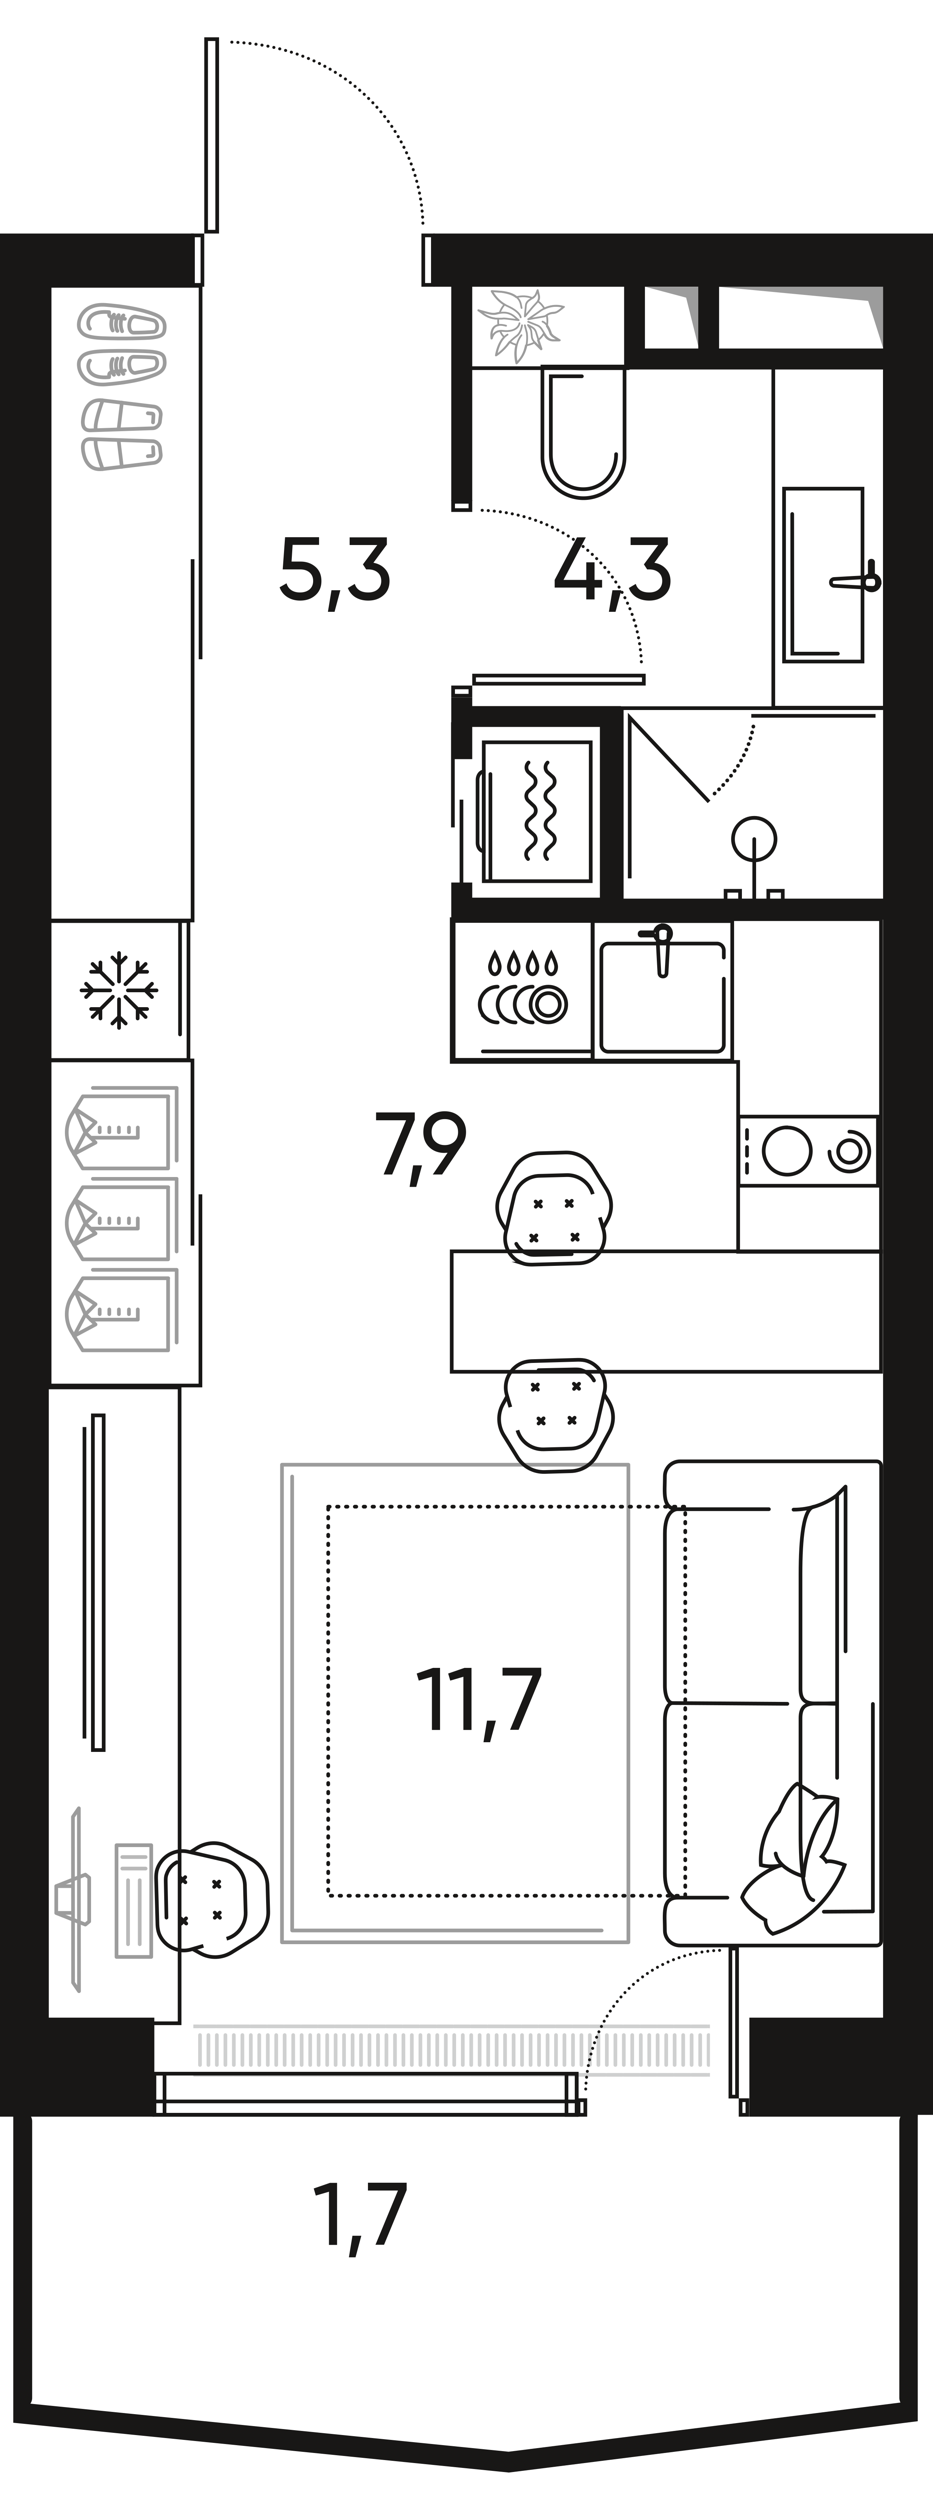 <svg version="1.1" xmlns="http://www.w3.org/2000/svg" xmlns:xlink="http://www.w3.org/1999/xlink" viewBox="195.348 263.27 63.158 169.19"><path fill="none" d="M225.6 279.062h32.906v127.333h-1.032v22.306l-28.265 3.759-32.963-4.352v-21.593h-.898V263.27h24.958l5.295 15.792z" opacity=".5"></path><path fill="none" opacity=".5" d="M255.126 282.675v123.84h1.194v19.409l-26.67 3.313-32.2-3.165v-19.807h1.076v-123.65l56.6.06z"></path><clipPath id="a"><path fill="none" d="M225.6 279.062h32.906v127.333h-1.032v22.306l-28.265 3.759-32.963-4.352v-21.593h-.898V263.27h24.958l5.295 15.792z"></path></clipPath><g clip-path="url(#a)"><defs><clipPath></clipPath><clipPath></clipPath><clipPath></clipPath><clipPath></clipPath><clipPath></clipPath><clipPath></clipPath><clipPath></clipPath><clipPath></clipPath><clipPath></clipPath><clipPath></clipPath><clipPath></clipPath><clipPath></clipPath><clipPath></clipPath><clipPath></clipPath><clipPath></clipPath><clipPath></clipPath><clipPath></clipPath><clipPath></clipPath><clipPath></clipPath><clipPath></clipPath><clipPath id="b"><path fill="none" d="M208.436 400.045h34.97v4h-34.97z"></path></clipPath><clipPath></clipPath><clipPath></clipPath><clipPath></clipPath><clipPath></clipPath><clipPath></clipPath><clipPath></clipPath><clipPath></clipPath><clipPath></clipPath><clipPath></clipPath><clipPath></clipPath><clipPath></clipPath><clipPath></clipPath><clipPath id="c"></clipPath><clipPath id="d"></clipPath><clipPath id="f"></clipPath><clipPath id="g"></clipPath><clipPath id="h"></clipPath><clipPath id="i"></clipPath><clipPath></clipPath><clipPath></clipPath><clipPath></clipPath><clipPath id="j"></clipPath><clipPath id="k"></clipPath><clipPath id="l"></clipPath><clipPath id="m"></clipPath><clipPath id="n"></clipPath><clipPath id="o"></clipPath><clipPath></clipPath><clipPath></clipPath><clipPath></clipPath><clipPath id="p"></clipPath><clipPath id="q"></clipPath><clipPath id="r"></clipPath><clipPath id="s"></clipPath><clipPath id="t"></clipPath><clipPath id="u"></clipPath><clipPath id="v"></clipPath><clipPath id="w"></clipPath><clipPath></clipPath><clipPath></clipPath><clipPath></clipPath><clipPath></clipPath><clipPath></clipPath><clipPath id="x"></clipPath><clipPath id="y"></clipPath><clipPath id="z"></clipPath><clipPath id="A"></clipPath><clipPath id="B"></clipPath><clipPath id="C"></clipPath><clipPath id="D"></clipPath><clipPath id="E"></clipPath><clipPath></clipPath><clipPath></clipPath><clipPath></clipPath><clipPath></clipPath><clipPath></clipPath><clipPath></clipPath><clipPath></clipPath><clipPath id="F"></clipPath><clipPath id="G"></clipPath><clipPath id="H"></clipPath><clipPath id="I"></clipPath><clipPath id="J"></clipPath><clipPath id="K"></clipPath><clipPath id="e"></clipPath><clipPath id="L"></clipPath><clipPath id="M"></clipPath><clipPath id="N"></clipPath><clipPath id="O"></clipPath><clipPath id="P"></clipPath><clipPath id="Q"></clipPath><clipPath id="R"></clipPath><clipPath id="S"></clipPath><clipPath id="T"></clipPath><clipPath></clipPath><clipPath></clipPath><clipPath></clipPath><clipPath></clipPath><clipPath></clipPath><clipPath></clipPath><clipPath></clipPath><clipPath></clipPath><clipPath></clipPath><clipPath id="U"></clipPath><clipPath id="V"></clipPath><clipPath id="W"></clipPath><clipPath id="X"></clipPath><clipPath id="Y"></clipPath><clipPath id="Z"></clipPath><clipPath id="aa"></clipPath><clipPath id="ab"></clipPath><clipPath id="ac"></clipPath><clipPath id="ad"></clipPath><clipPath id="ae"></clipPath><clipPath id="af"></clipPath><clipPath id="ag"></clipPath><clipPath id="ah"></clipPath><clipPath id="ai"></clipPath><clipPath id="aj"></clipPath><clipPath id="ak"></clipPath><clipPath id="al"></clipPath><clipPath id="am"></clipPath><clipPath id="an"></clipPath><clipPath id="ao"></clipPath><clipPath id="ap"></clipPath><clipPath></clipPath><clipPath></clipPath><clipPath></clipPath><clipPath></clipPath><clipPath id="aq"></clipPath><clipPath id="ar"></clipPath><clipPath id="as"></clipPath><clipPath id="at"></clipPath><clipPath id="au"></clipPath><clipPath id="av"></clipPath><clipPath id="aw"></clipPath><clipPath id="ax"></clipPath><clipPath id="ay"></clipPath><clipPath id="az"></clipPath><clipPath id="aA"></clipPath><clipPath id="aB"></clipPath><clipPath id="aC"></clipPath><clipPath id="aD"></clipPath><clipPath id="aE"></clipPath><clipPath id="aF"></clipPath><clipPath id="aG"></clipPath><clipPath id="aH"></clipPath><clipPath id="aI"></clipPath><clipPath id="aJ"></clipPath><clipPath id="aK"></clipPath><clipPath id="aL"></clipPath><clipPath id="aM"></clipPath><clipPath id="aN"></clipPath><clipPath id="aO"></clipPath><clipPath id="aP"></clipPath><clipPath id="aQ"></clipPath><clipPath></clipPath><clipPath></clipPath><clipPath></clipPath><clipPath></clipPath><clipPath></clipPath><clipPath id="aR"></clipPath><clipPath id="aS"></clipPath><clipPath id="aT"></clipPath><clipPath id="aU"></clipPath><clipPath id="aV"></clipPath><clipPath id="aW"></clipPath><clipPath id="aX"></clipPath><clipPath id="aY"></clipPath><clipPath id="aZ"></clipPath><clipPath id="ba"></clipPath><clipPath id="bb"></clipPath><clipPath id="bc"></clipPath><clipPath></clipPath><clipPath></clipPath><clipPath></clipPath><clipPath></clipPath><clipPath></clipPath><clipPath></clipPath><clipPath></clipPath><clipPath></clipPath><clipPath></clipPath><clipPath id="bd"></clipPath><clipPath id="be"></clipPath><clipPath id="bf"></clipPath><clipPath id="bg"></clipPath><clipPath id="bh"></clipPath><clipPath id="bi"></clipPath><clipPath id="bj"></clipPath><clipPath id="bk"></clipPath><clipPath id="bl"></clipPath><clipPath id="bm"></clipPath><clipPath id="bn"></clipPath><clipPath id="bo"></clipPath><clipPath id="bp"><path fill="none" d="M199.306 295.955h8.57v28.84h-8.57z"></path></clipPath><clipPath id="bq"><path fill="none" d="M199.276 296.135h8.55v3.37h-8.55z"></path></clipPath><clipPath id="br"><path fill="none" d="M199.276 299.735h8.55v3.37h-8.55z"></path></clipPath><clipPath id="bs"><path fill="none" d="M199.276 303.335h8.55v3.37h-8.55z"></path></clipPath><clipPath id="bt"><path fill="none" d="M199.276 306.925h8.55v3.37h-8.55z"></path></clipPath><clipPath id="bu"><path fill="none" d="M199.276 310.525h8.55v3.37h-8.55z"></path></clipPath><clipPath id="bv"><path fill="none" d="M199.276 314.125h8.55v3.37h-8.55z"></path></clipPath><clipPath id="bw"><path fill="none" d="M199.276 317.725h8.55v3.37h-8.55z"></path></clipPath><clipPath id="bx"><path fill="none" d="M199.276 321.315h8.55v3.37h-8.55z"></path></clipPath><clipPath id="by"><path fill="none" d="M199.716 336.545h7.75v18.28h-7.75z"></path></clipPath><clipPath id="bz"><path fill="none" d="M199.736 349.085h7.69v5.7h-7.69z"></path></clipPath><clipPath id="bA"><path fill="none" d="M199.736 342.925h7.69v5.7h-7.69z"></path></clipPath><clipPath id="bB"><path fill="none" d="M199.736 336.775h7.69v5.7h-7.69z"></path></clipPath><clipPath id="bC"></clipPath><clipPath id="bD"></clipPath><clipPath id="bE"></clipPath><clipPath id="bF"></clipPath><clipPath id="bG"></clipPath><clipPath id="bH"></clipPath><clipPath id="bI"></clipPath><clipPath id="bJ"></clipPath><clipPath id="bK"></clipPath><clipPath></clipPath><clipPath></clipPath><clipPath></clipPath><clipPath></clipPath><clipPath id="bL"></clipPath><clipPath id="bM"></clipPath><clipPath id="bN"></clipPath><clipPath id="bO"></clipPath><clipPath id="bP"></clipPath><clipPath></clipPath><clipPath></clipPath><clipPath></clipPath><clipPath></clipPath><clipPath></clipPath><clipPath id="bQ"></clipPath><clipPath id="bR"></clipPath><clipPath id="bS"></clipPath><clipPath id="bT"></clipPath><clipPath id="bU"></clipPath><clipPath id="bV"></clipPath><clipPath id="bW"></clipPath><clipPath id="bX"></clipPath><clipPath id="bY"></clipPath><clipPath></clipPath><clipPath></clipPath><clipPath></clipPath><clipPath></clipPath></defs><g fill="none" stroke="#cfd0d0" stroke-linecap="round" stroke-linejoin="round" stroke-width=".25" clip-path="url(#b)"><path d="M243.316 400.995v2.02m.57-2.02v2.02m-.57.67h1.05m-1.05-3.28h1.05m-2.2.59v2.02m.58-2.02v2.02m-.58.67h1.05m-1.05-3.28h1.05m-2.2.59v2.02m.58-2.02v2.02m-.58.67h1.05m-1.05-3.28h1.05m-2.2.59v2.02m.58-2.02v2.02m-.58.67h1.05m-1.05-3.28h1.05m-2.19.59v2.02m.57-2.02v2.02m-.57.67h1.05m-1.05-3.28h1.05m-2.2.59v2.02m.57-2.02v2.02m-.57.67h1.05m-1.05-3.28h1.05m-2.2.59v2.02m.58-2.02v2.02m-.58.67h1.05m-1.05-3.28h1.05m-2.2.59v2.02m.58-2.02v2.02m-.58.67h1.05m-1.05-3.28h1.05m-2.19.59v2.02m.57-2.02v2.02m-.57.67h1.05m-1.05-3.28h1.05m-2.2.59v2.02m.57-2.02v2.02m-.57.67h1.05m-1.05-3.28h1.05m-2.2.59v2.02m.58-2.02v2.02m-.58.67h1.05m-1.05-3.28h1.05m-2.2.59v2.02m.58-2.02v2.02m-.58.67h1.05m-1.05-3.28h1.05m-2.2.59v2.02m.58-2.02v2.02m-.58.67h1.05m-1.05-3.28h1.05m-2.19.59v2.02m.57-2.02v2.02m-.57.67h1.05m-1.05-3.28h1.05m-2.2.59v2.02m.57-2.02v2.02m-.57.67h1.05m-1.05-3.28h1.05m-2.2.59v2.02m.58-2.02v2.02m-.58.67h1.05m-1.05-3.28h1.05m-2.2.59v2.02m.58-2.02v2.02m-.58.67h1.05m-1.05-3.28h1.05m-2.19.59v2.02m.57-2.02v2.02m-.57.67h1.05m-1.05-3.28h1.05m-2.2.59v2.02m.57-2.02v2.02m-.57.67h1.05m-1.05-3.28h1.05m-2.2.59v2.02m.58-2.02v2.02m-.58.67h1.05m-1.05-3.28h1.05m-2.2.59v2.02m.58-2.02v2.02m-.58.67h1.05m-1.05-3.28h1.05m-2.19.59v2.02m.57-2.02v2.02m-.57.67h1.05m-1.05-3.28h1.05m-2.2.59v2.02m.57-2.02v2.02m-.57.67h1.05m-1.05-3.28h1.05m-2.2.59v2.02m.58-2.02v2.02m-.58.67h1.05m-1.05-3.28h1.05m-2.2.59v2.02m.58-2.02v2.02m-.58.67h1.05m-1.05-3.28h1.05m-2.2.59v2.02m.58-2.02v2.02m-.58.67h1.05m-1.05-3.28h1.05m-2.19.59v2.02m.57-2.02v2.02m-.57.67h1.05m-1.05-3.28h1.05m-2.2.59v2.02m.57-2.02v2.02m-.57.67h1.05m-1.05-3.28h1.05m-2.2.59v2.02m.58-2.02v2.02m-.58.67h1.05m-1.05-3.28h1.05m-2.2.59v2.02m.58-2.02v2.02m-.58.67h1.05m-1.05-3.28h1.05m-2.19.59v2.02m.57-2.02v2.02m-.57.67h1.05m-1.05-3.28h1.05m-2.2.59v2.02m.57-2.02v2.02m-.57.67h1.05m-1.05-3.28h1.05"></path></g><path d="m209.116 394.955-.82.24c-.91.27-1.85-.22-2.18-1.07-.07-.19-.1-.39-.11-.59l-.09-3.16c0-.2.01-.4.07-.59.28-.87 1.18-1.41 2.11-1.2l2.44.56c.79.18 1.36.88 1.39 1.69l.05 1.87c.02.81-.5 1.54-1.29 1.77" fill="none" stroke="#181716" stroke-miterlimit="10" stroke-width=".25"></path><path d="m206.616 393.045-.05-2.47c0-.16 0-.31.06-.46.12-.36.37-.65.69-.82" fill="none" stroke="#181716" stroke-linecap="round" stroke-miterlimit="10" stroke-width=".25"></path><path d="m208.206 388.635.51-.32c.64-.39 1.43-.42 2.09-.06l1.55.84c.66.35 1.08 1.03 1.1 1.78l.05 1.76c.02.75-.36 1.45-.99 1.84l-1.5.93c-.64.39-1.43.42-2.09.06l-.53-.29" fill="none" stroke="#181716" stroke-miterlimit="10" stroke-width=".25"></path><path fill="none" stroke="#181716" stroke-linecap="round" stroke-miterlimit="10" stroke-width=".25" d="m207.956 393.445-.36-.34m.35-.01-.34.36m.29-2.8-.36-.34m.35-.01-.34.36m2.69 2.39-.35-.35m.34 0-.34.35m.31-2.1-.36-.34m.35-.01-.34.36"></path><g clip-path="url(#c)"><g clip-path="url(#d)"><use width="8.552" height="3.38" transform="matrix(1 0 0 -1 491.206 280.2)" href="#e"></use></g><g clip-path="url(#f)"><use width="8.552" height="3.38" transform="matrix(1 0 0 -1 491.206 283.8)" href="#e"></use></g><g clip-path="url(#g)"><use width="8.552" height="3.38" transform="matrix(1 0 0 -1 491.206 287.39)" href="#e"></use></g><g clip-path="url(#h)"><use width="8.552" height="3.38" transform="matrix(1 0 0 -1 491.206 290.99)" href="#e"></use></g><g clip-path="url(#i)"><use width="8.552" height="3.38" transform="matrix(1 0 0 -1 491.206 294.59)" href="#e"></use></g></g><g clip-path="url(#j)"><g clip-path="url(#k)"><use width="8.552" height="3.38" transform="rotate(-180 261.678 147.33)" href="#e"></use></g><g clip-path="url(#l)"><use width="8.552" height="3.38" transform="rotate(-180 261.678 145.53)" href="#e"></use></g><g clip-path="url(#m)"><use width="8.552" height="3.38" transform="rotate(-180 261.678 143.73)" href="#e"></use></g><g clip-path="url(#n)"><use width="8.552" height="3.38" transform="rotate(-180 261.678 141.93)" href="#e"></use></g><g clip-path="url(#o)"><use width="8.552" height="3.38" transform="rotate(-180 261.678 140.135)" href="#e"></use></g></g><g clip-path="url(#p)"><g clip-path="url(#q)"><use width="8.552" height="3.38" transform="rotate(90 214.458 313.833)" href="#e"></use></g><g clip-path="url(#r)"><use width="8.552" height="3.38" transform="rotate(90 212.658 312.033)" href="#e"></use></g><g clip-path="url(#s)"><use width="8.552" height="3.38" transform="rotate(90 210.863 310.238)" href="#e"></use></g><g clip-path="url(#t)"><use width="8.552" height="3.38" transform="rotate(90 209.063 308.438)" href="#e"></use></g><g clip-path="url(#u)"><use width="8.552" height="3.38" transform="rotate(90 207.263 306.638)" href="#e"></use></g><g clip-path="url(#v)"><use width="8.552" height="3.38" transform="rotate(90 205.463 304.838)" href="#e"></use></g><g clip-path="url(#w)"><use width="8.552" height="3.38" transform="rotate(90 203.663 303.038)" href="#e"></use></g></g><g clip-path="url(#x)"><g clip-path="url(#y)"><use width="8.552" height="3.38" transform="rotate(90 114.238 414.093)" href="#e"></use></g><g clip-path="url(#z)"><use width="8.552" height="3.38" transform="rotate(90 112.438 412.293)" href="#e"></use></g><g clip-path="url(#A)"><use width="8.552" height="3.38" transform="rotate(90 110.643 410.498)" href="#e"></use></g><g clip-path="url(#B)"><use width="8.552" height="3.38" transform="rotate(90 108.843 408.698)" href="#e"></use></g><g clip-path="url(#C)"><use width="8.552" height="3.38" transform="rotate(90 107.043 406.898)" href="#e"></use></g><g clip-path="url(#D)"><use width="8.552" height="3.38" transform="rotate(90 105.243 405.098)" href="#e"></use></g><g clip-path="url(#E)"><use width="8.552" height="3.38" transform="rotate(90 103.443 403.298)" href="#e"></use></g></g><g clip-path="url(#F)"><g clip-path="url(#G)"><use width="8.552" height="3.38" transform="matrix(0 1 -1.15 0 568.947 138.625)" href="#e"></use></g><g clip-path="url(#H)"><use width="8.552" height="3.38" transform="matrix(0 1 -1.15 0 564.857 138.625)" href="#e"></use></g><g clip-path="url(#I)"><use width="8.552" height="3.38" transform="matrix(0 1 -1.15 0 560.767 138.625)" href="#e"></use></g></g><g clip-path="url(#J)"><g clip-path="url(#K)"><use width="8.552" height="3.38" transform="rotate(-180 97.193 62.005)" href="#e"></use></g><g clip-path="url(#e)"><use width="8.552" height="3.38" transform="rotate(-180 97.193 60.21)" href="#e"></use></g><g clip-path="url(#L)"><use width="8.552" height="3.38" transform="rotate(-180 97.193 58.41)" href="#e"></use></g><g clip-path="url(#M)"><use width="8.552" height="3.38" transform="rotate(-180 97.193 56.61)" href="#e"></use></g><g clip-path="url(#N)"><use width="8.552" height="3.38" transform="rotate(-180 97.193 54.81)" href="#e"></use></g><g clip-path="url(#O)"><use width="8.552" height="3.38" transform="rotate(-180 97.193 53.015)" href="#e"></use></g></g><g clip-path="url(#P)"><g clip-path="url(#Q)"><use width="8.552" height="3.38" transform="rotate(-180 47.023 73.035)" href="#e"></use></g><g clip-path="url(#R)"><use width="8.552" height="3.38" transform="rotate(-180 47.023 71.24)" href="#e"></use></g><g clip-path="url(#S)"><use width="8.552" height="3.38" transform="rotate(-180 47.023 69.44)" href="#e"></use></g><g clip-path="url(#T)"><use width="8.552" height="3.38" transform="rotate(-180 47.023 67.64)" href="#e"></use></g></g><g clip-path="url(#U)"><g clip-path="url(#V)"><use width="8.552" height="3.38" transform="matrix(0 -1 -1 0 268.22 151.505)" href="#e"></use></g><g clip-path="url(#W)"><use width="8.552" height="3.38" transform="matrix(0 -1 -1 0 271.82 151.505)" href="#e"></use></g><g clip-path="url(#X)"><use width="8.552" height="3.38" transform="matrix(0 -1 -1 0 275.42 151.505)" href="#e"></use></g><g clip-path="url(#Y)"><use width="8.552" height="3.38" transform="matrix(0 -1 -1 0 279.02 151.505)" href="#e"></use></g><g clip-path="url(#Z)"><use width="8.552" height="3.38" transform="matrix(0 -1 -1 0 282.61 151.505)" href="#e"></use></g></g><g clip-path="url(#aa)"><g clip-path="url(#ab)"><use width="8.552" height="3.38" transform="matrix(1 0 0 -1 326.046 93.92)" href="#e"></use></g><g clip-path="url(#ac)"><use width="8.552" height="3.38" transform="matrix(1 0 0 -1 326.046 97.52)" href="#e"></use></g><g clip-path="url(#ad)"><use width="8.552" height="3.38" transform="matrix(1 0 0 -1 326.046 101.12)" href="#e"></use></g><g clip-path="url(#ae)"><use width="8.552" height="3.38" transform="matrix(1 0 0 -1 326.046 104.71)" href="#e"></use></g><g clip-path="url(#af)"><use width="8.552" height="3.38" transform="matrix(1 0 0 -1 326.046 108.31)" href="#e"></use></g><g clip-path="url(#ag)"><use width="8.552" height="3.38" transform="matrix(1 0 0 -1 326.046 111.91)" href="#e"></use></g></g><g clip-path="url(#ah)"><g clip-path="url(#ai)"><use width="8.552" height="3.38" transform="matrix(1 0 0 -1 199.276 112.89)" href="#e"></use></g><g clip-path="url(#aj)"><use width="8.552" height="3.38" transform="matrix(1 0 0 -1 199.276 116.49)" href="#e"></use></g><g clip-path="url(#ak)"><use width="8.552" height="3.38" transform="matrix(1 0 0 -1 199.276 120.08)" href="#e"></use></g><g clip-path="url(#al)"><use width="8.552" height="3.38" transform="matrix(1 0 0 -1 199.276 123.68)" href="#e"></use></g><g clip-path="url(#am)"><use width="8.552" height="3.38" transform="matrix(1 0 0 -1 199.276 127.28)" href="#e"></use></g><g clip-path="url(#an)"><use width="8.552" height="3.38" transform="matrix(1 0 0 -1 199.276 130.88)" href="#e"></use></g><g clip-path="url(#ao)"><use width="8.552" height="3.38" transform="matrix(1 0 0 -1 199.276 134.48)" href="#e"></use></g><g clip-path="url(#ap)"><use width="8.552" height="3.38" transform="matrix(1 0 0 -1 199.276 138.07)" href="#e"></use></g></g><g clip-path="url(#aq)"><g clip-path="url(#ar)"><use width="8.552" height="3.38" transform="rotate(-180 207.153 67.21)" href="#e"></use></g><g clip-path="url(#as)"><use width="8.552" height="3.38" transform="rotate(-180 207.153 65.41)" href="#e"></use></g><g clip-path="url(#at)"><use width="8.552" height="3.38" transform="rotate(-180 207.153 63.61)" href="#e"></use></g><g clip-path="url(#au)"><use width="8.552" height="3.38" transform="rotate(-180 207.153 61.81)" href="#e"></use></g><g clip-path="url(#av)"><use width="8.552" height="3.38" transform="rotate(-180 207.153 60.015)" href="#e"></use></g><g clip-path="url(#aw)"><use width="8.552" height="3.38" transform="rotate(-180 207.153 58.215)" href="#e"></use></g><g clip-path="url(#ax)"><use width="8.552" height="3.38" transform="rotate(-180 207.153 56.415)" href="#e"></use></g></g><g clip-path="url(#ay)"><g clip-path="url(#az)"><use width="8.552" height="3.38" transform="matrix(1 0 0 -1 418.956 115.96)" href="#e"></use></g><g clip-path="url(#aA)"><use width="8.552" height="3.38" transform="matrix(1 0 0 -1 418.956 119.56)" href="#e"></use></g><g clip-path="url(#aB)"><use width="8.552" height="3.38" transform="matrix(1 0 0 -1 418.956 123.16)" href="#e"></use></g><g clip-path="url(#aC)"><use width="8.552" height="3.38" transform="matrix(1 0 0 -1 418.956 126.75)" href="#e"></use></g><g clip-path="url(#aD)"><use width="8.552" height="3.38" transform="matrix(1 0 0 -1 418.956 130.35)" href="#e"></use></g><g clip-path="url(#aE)"><use width="8.552" height="3.38" transform="matrix(1 0 0 -1 418.956 133.95)" href="#e"></use></g></g><g clip-path="url(#aF)"><g clip-path="url(#aG)"><use width="8.552" height="3.38" transform="matrix(1 0 0 -1 418.956 300.61)" href="#e"></use></g><g clip-path="url(#aH)"><use width="8.552" height="3.38" transform="matrix(1 0 0 -1 418.956 304.21)" href="#e"></use></g><g clip-path="url(#aI)"><use width="8.552" height="3.38" transform="matrix(1 0 0 -1 418.956 307.81)" href="#e"></use></g><g clip-path="url(#aJ)"><use width="8.552" height="3.38" transform="matrix(1 0 0 -1 418.956 311.4)" href="#e"></use></g><g clip-path="url(#aK)"><use width="8.552" height="3.38" transform="matrix(1 0 0 -1 418.956 315)" href="#e"></use></g><g clip-path="url(#aL)"><use width="8.552" height="3.38" transform="matrix(1 0 0 -1 418.956 318.6)" href="#e"></use></g><g clip-path="url(#aM)"><use width="8.552" height="3.38" transform="matrix(1 0 0 -1 418.956 322.2)" href="#e"></use></g></g><g clip-path="url(#aN)"><g clip-path="url(#aO)"><use width="8.552" height="3.38" transform="rotate(90 168.163 306.558)" href="#e"></use></g><g clip-path="url(#aP)"><use width="8.552" height="3.38" transform="rotate(90 166.368 304.763)" href="#e"></use></g><g clip-path="url(#aQ)"><use width="8.552" height="3.38" transform="rotate(90 164.568 302.963)" href="#e"></use></g></g><path d="M214.436 362.395v32.32h23.45v-32.32h-23.45Z" fill="none" stroke="#9c9c9c" stroke-linecap="round" stroke-linejoin="round" stroke-width=".25"></path><path d="M215.126 363.195v30.72h20.95" fill="none" stroke="#9c9c9c" stroke-linecap="round" stroke-linejoin="round" stroke-width=".25"></path><g clip-path="url(#aR)"><g clip-path="url(#aS)"><use width="8.552" height="3.38" transform="matrix(-1 0 0 1 194.386 328.18)" href="#e"></use></g><g clip-path="url(#aT)"><use width="8.552" height="3.38" transform="matrix(-1 0 0 1 194.386 324.58)" href="#e"></use></g><g clip-path="url(#aU)"><use width="8.552" height="3.38" transform="matrix(-1 0 0 1 194.386 320.98)" href="#e"></use></g><g clip-path="url(#aV)"><use width="8.552" height="3.38" transform="matrix(-1 0 0 1 194.386 317.38)" href="#e"></use></g><g clip-path="url(#aW)"><use width="8.552" height="3.38" transform="matrix(-1 0 0 1 194.386 313.79)" href="#e"></use></g><g clip-path="url(#aX)"><use width="8.552" height="3.38" transform="matrix(-1 0 0 1 194.386 310.19)" href="#e"></use></g></g><g clip-path="url(#aY)"><g clip-path="url(#aZ)"><use width="8.552" height="3.38" transform="matrix(-1 0 0 1 93.856 298.41)" href="#e"></use></g><g clip-path="url(#ba)"><use width="8.552" height="3.38" transform="matrix(-1 0 0 1 93.856 294.81)" href="#e"></use></g><g clip-path="url(#bb)"><use width="8.552" height="3.38" transform="matrix(-1 0 0 1 93.856 291.21)" href="#e"></use></g><g clip-path="url(#bc)"><use width="8.552" height="3.38" transform="matrix(-1 0 0 1 93.856 287.61)" href="#e"></use></g></g><g clip-path="url(#bd)"><g clip-path="url(#be)"><use width="8.552" height="3.38" transform="rotate(90 -.307 282.718)" href="#e"></use></g><g clip-path="url(#bf)"><use width="8.552" height="3.38" transform="rotate(90 -2.102 280.923)" href="#e"></use></g><g clip-path="url(#bg)"><use width="8.552" height="3.38" transform="rotate(90 -3.902 279.123)" href="#e"></use></g><g clip-path="url(#bh)"><use width="8.552" height="3.38" transform="rotate(90 -5.702 277.323)" href="#e"></use></g></g><g clip-path="url(#bi)"><g clip-path="url(#bj)"><use width="8.552" height="3.38" transform="translate(326.046 322.29)" href="#e"></use></g><g clip-path="url(#bk)"><use width="8.552" height="3.38" transform="translate(326.046 325.89)" href="#e"></use></g><g clip-path="url(#bl)"><use width="8.552" height="3.38" transform="translate(326.046 329.49)" href="#e"></use></g><g clip-path="url(#bm)"><use width="8.552" height="3.38" transform="translate(326.046 333.09)" href="#e"></use></g><g clip-path="url(#bn)"><use width="8.552" height="3.38" transform="translate(326.046 336.68)" href="#e"></use></g><g clip-path="url(#bo)"><use width="8.552" height="3.38" transform="translate(326.046 340.28)" href="#e"></use></g></g><path fill="none" stroke="#181716" stroke-miterlimit="10" stroke-width=".25" d="M208.386 301.115v24.45h-9.68v-42.95h10.22v25.27m-.55 39.68v-12.53h-9.67v22h10.21v-12.94"></path><g clip-path="url(#bp)"><g clip-path="url(#bq)"><use width="8.552" height="3.38" transform="translate(199.276 296.13)" href="#e"></use></g><g clip-path="url(#br)"><use width="8.552" height="3.38" transform="translate(199.276 299.73)" href="#e"></use></g><g clip-path="url(#bs)"><use width="8.552" height="3.38" transform="translate(199.276 303.33)" href="#e"></use></g><g clip-path="url(#bt)"><use width="8.552" height="3.38" transform="translate(199.276 306.92)" href="#e"></use></g><g clip-path="url(#bu)"><use width="8.552" height="3.38" transform="translate(199.276 310.52)" href="#e"></use></g><g clip-path="url(#bv)"><use width="8.552" height="3.38" transform="translate(199.276 314.12)" href="#e"></use></g><g clip-path="url(#bw)"><use width="8.552" height="3.38" transform="translate(199.276 317.72)" href="#e"></use></g><g clip-path="url(#bx)"><use width="8.552" height="3.38" transform="translate(199.276 321.31)" href="#e"></use></g></g><g clip-path="url(#by)" fill="none" stroke="#9c9c9c" stroke-linecap="round" stroke-linejoin="round" stroke-width=".25"><g clip-path="url(#bz)"><path d="M206.736 349.775h-5.78l-.76 1.25a2.31 2.31 0 0 0 0 2.38l.75 1.25h5.78v-4.87l.01-.01Z"></path><path d="m201.816 352.905-.69-.68-.77 1.46 1.46-.78z"></path><path d="m201.816 351.535-.69.69-.69-1.6 1.38.91zm-.34 1.04h3.2v-.69m-2.58 0v.32m.65-.32v.32m.65-.32v.32m.68-.32v.32m-2.44-3h5.67v4.92"></path></g><g clip-path="url(#bA)"><path d="M206.736 343.615h-5.78l-.76 1.25a2.31 2.31 0 0 0 0 2.38l.75 1.25h5.78v-4.87l.01-.01Z"></path><path d="m201.816 346.745-.69-.68-.77 1.46 1.46-.78zm0-1.37-.69.69-.69-1.6 1.38.91z"></path><path d="M201.476 346.415h3.2v-.69m-2.58 0v.32m.65-.32v.32m.65-.32v.32m.68-.32v.32m-2.44-3h5.67v4.92"></path></g><g clip-path="url(#bB)"><path d="M206.736 337.465h-5.78l-.76 1.25a2.31 2.31 0 0 0 0 2.38l.75 1.25h5.78v-4.87l.01-.01Z"></path><path d="m201.816 340.595-.69-.68-.77 1.46 1.46-.78zm0-1.37-.69.69-.69-1.6 1.38.91z"></path><path d="M201.476 340.265h3.2v-.69m-2.58 0v.32m.65-.32v.32m.65-.32v.32m.68-.32v.32m-2.44-3h5.67v4.92"></path></g></g><path fill="none" stroke="#181716" stroke-miterlimit="10" stroke-width=".25" d="M198.526 357.165h8.98v43.03h-8.98zm31.37 1.33-.24-.82c-.27-.91.22-1.85 1.07-2.18.19-.07.39-.1.59-.11l3.16-.09c.2 0 .4.01.59.07.87.28 1.41 1.18 1.2 2.11l-.56 2.44c-.18.79-.88 1.36-1.69 1.39l-1.87.05c-.81.02-1.54-.5-1.77-1.29"></path><path d="m231.806 355.995 2.47-.05c.16 0 .31 0 .46.06.36.12.65.37.82.69" fill="none" stroke="#181716" stroke-linecap="round" stroke-miterlimit="10" stroke-width=".25"></path><path d="m236.216 357.585.32.51c.39.64.42 1.43.06 2.09l-.84 1.55c-.35.66-1.03 1.08-1.78 1.1l-1.76.05c-.75.02-1.45-.36-1.84-.99l-.93-1.5c-.39-.64-.42-1.43-.06-2.09l.29-.53" fill="none" stroke="#181716" stroke-miterlimit="10" stroke-width=".25"></path><path fill="none" stroke="#181716" stroke-linecap="round" stroke-miterlimit="10" stroke-width=".25" d="m231.416 357.325.34-.36m0 .35-.35-.34m2.8.29.34-.35m0 .34-.35-.34m-2.39 2.69.34-.35m.01.35-.36-.34m2.1.3.35-.35m0 .34-.35-.34"></path><path d="m235.956 345.655.24.82c.27.91-.22 1.85-1.07 2.18-.19.07-.39.1-.59.11l-3.16.09c-.2 0-.4-.01-.59-.07a1.795 1.795 0 0 1-1.2-2.11l.56-2.44c.18-.79.88-1.36 1.69-1.39l1.87-.05c.81-.02 1.54.5 1.77 1.29" fill="none" stroke="#181716" stroke-miterlimit="10" stroke-width=".25"></path><path d="m234.046 348.145-2.47.05c-.16 0-.31 0-.46-.06-.36-.12-.65-.37-.82-.69" fill="none" stroke="#181716" stroke-linecap="round" stroke-miterlimit="10" stroke-width=".25"></path><path d="m229.636 346.565-.32-.51c-.39-.64-.42-1.43-.06-2.09l.84-1.55c.35-.66 1.03-1.08 1.78-1.1l1.76-.05c.75-.02 1.45.36 1.84.99l.93 1.5c.39.64.42 1.43.06 2.09l-.29.53" fill="none" stroke="#181716" stroke-miterlimit="10" stroke-width=".25"></path><path fill="none" stroke="#181716" stroke-linecap="round" stroke-miterlimit="10" stroke-width=".25" d="m234.446 346.815-.34.36m-.01-.35.36.34m-2.8-.29-.34.36m-.01-.35.36.34m2.39-2.69-.35.35m0-.34.35.34m-2.1-.31-.34.36m-.01-.35.36.34"></path><path fill="none" stroke="#181716" stroke-miterlimit="10" stroke-width=".25" d="M201.636 359.055h.73v22.65h-.73zm-.57 21.87v-21.08"></path><path d="M206.496 285.465c-.03.42-.15.56-.82.65-.41.05-2.09.09-3.34.04s-1.4-.29-1.57-.55c-.26-.38.01-1.84 1.75-1.7 1.95.16 2.87.48 3.28.64.55.21.73.5.7.92h0Z" fill="none" stroke="#9c9c9c" stroke-linecap="round" stroke-linejoin="round" stroke-width=".25"></path><path d="M201.436 285.515c-.25-.32-.22-1.26 1.3-1.12v.11c-.03.21.17.25.33.26l.74.08m1.97.88c.27-.03.31-.66-.02-.77-.25-.08-1.25-.26-1.25-.26-.48-.05-.57 1.09-.11 1.09.43 0 1.11-.03 1.38-.06Z" fill="none" stroke="#9c9c9c" stroke-linecap="round" stroke-linejoin="round" stroke-width=".25"></path><path d="M203.706 284.615c-.18.14-.26.67-.09 1.07m-.23-1.09c-.18.14-.27.79-.09 1.07m-.23-1.1c-.18.14-.27.79-.09 1.07m3.52 2.09c-.03-.42-.15-.56-.82-.65-.41-.05-2.09-.09-3.34-.04s-1.4.29-1.57.55c-.26.38.01 1.84 1.75 1.7 1.95-.16 2.87-.48 3.28-.64.55-.21.73-.5.7-.92h0Z" fill="none" stroke="#9c9c9c" stroke-linecap="round" stroke-linejoin="round" stroke-width=".25"></path><path d="M201.436 287.675c-.25.32-.22 1.26 1.3 1.12v-.11c-.03-.21.17-.25.33-.26l.74-.08m1.97-.87c.27.03.31.66-.02.77-.25.08-1.25.26-1.25.26-.48.05-.57-1.09-.11-1.09.43 0 1.11.03 1.38.06Z" fill="none" stroke="#9c9c9c" stroke-linecap="round" stroke-linejoin="round" stroke-width=".25"></path><path d="M203.706 288.575c-.18-.14-.26-.67-.09-1.07m-.23 1.1c-.18-.14-.27-.79-.09-1.07m-.23 1.1c-.18-.14-.27-.79-.09-1.07m3.2 4.22.05-.41a.528.528 0 0 0-.46-.59l-3.47-.42c-1.04-.13-1.27.81-1.33 1.3s.12.74.5.73l4.2-.14c.26 0 .48-.21.51-.46v-.01Z" fill="none" stroke="#9c9c9c" stroke-linecap="round" stroke-linejoin="round" stroke-width=".25"></path><path d="m205.706 291.855.03-.46c.02-.18-.15-.13-.38-.16m-3.06-.87s-.61 1.63-.45 2.01m1.53-.05.22-1.81m2.58 3.08.05.41c.04.29-.17.55-.46.59l-3.47.42c-1.04.13-1.27-.81-1.33-1.3s.12-.74.5-.73l4.2.14c.26 0 .48.21.51.46v.01Z" fill="none" stroke="#9c9c9c" stroke-linecap="round" stroke-linejoin="round" stroke-width=".25"></path><path d="m205.706 293.525.03.46c.02.18-.15.13-.38.16m-3.06.87s-.61-1.63-.45-2.01m1.53.05.22 1.81" fill="none" stroke="#9c9c9c" stroke-linecap="round" stroke-linejoin="round" stroke-width=".25"></path><g clip-path="url(#bC)"><g clip-path="url(#bD)"><use width="8.552" height="3.38" transform="rotate(90 -4.792 147.273)" href="#e"></use></g><g clip-path="url(#bE)"><use width="8.552" height="3.38" transform="rotate(90 -6.592 145.473)" href="#e"></use></g><g clip-path="url(#bF)"><use width="8.552" height="3.38" transform="rotate(90 -8.392 143.673)" href="#e"></use></g><g clip-path="url(#bG)"><use width="8.552" height="3.38" transform="rotate(90 -10.187 141.878)" href="#e"></use></g><g clip-path="url(#bH)"><use width="8.552" height="3.38" transform="rotate(90 -11.987 140.078)" href="#e"></use></g><g clip-path="url(#bI)"><use width="8.552" height="3.38" transform="rotate(90 -13.787 138.278)" href="#e"></use></g><g clip-path="url(#bJ)"><use width="8.552" height="3.38" transform="rotate(90 -15.587 136.478)" href="#e"></use></g><g clip-path="url(#bK)"><use width="8.552" height="3.38" transform="rotate(90 -17.387 134.678)" href="#e"></use></g></g><g clip-path="url(#bL)"><g clip-path="url(#bM)"><use width="8.552" height="3.38" transform="rotate(-180 207.008 156.76)" href="#e"></use></g><g clip-path="url(#bN)"><use width="8.552" height="3.38" transform="rotate(-180 207.008 154.96)" href="#e"></use></g><g clip-path="url(#bO)"><use width="8.552" height="3.38" transform="rotate(-180 207.008 153.16)" href="#e"></use></g><g clip-path="url(#bP)"><use width="8.552" height="3.38" transform="rotate(-180 207.008 151.365)" href="#e"></use></g></g><path d="M258.506 358.715c0-.17.14-.31.31-.31h13.3c.57 0 1.03.48 1.03 1.05 0 1.14.21 2.32-.87 2.32h-3.36 3.36c.34 0 .87.31.87 1.71v10.77c0 .74-.23 1.22-.52 1.22l-7.77-.05 7.77.05c.29 0 .52.49.52 1.22v10.72c0 1.4-.54 1.71-.87 1.71h-6.17 6.17c1.08 0 .87 1.18.87 2.32 0 .57-.45 1.05-1.03 1.05h-13.3c-.17 0-.31-.14-.31-.31v-33.47 0Z" fill="none" stroke="#181716" stroke-linecap="round" stroke-linejoin="round" stroke-width=".25"></path><g clip-path="url(#bQ)"><g clip-path="url(#bR)"><use width="8.552" height="3.38" transform="matrix(0 -1 -1 0 117.45 281.605)" href="#e"></use></g><g clip-path="url(#bS)"><use width="8.552" height="3.38" transform="matrix(0 -1 -1 0 121.04 281.605)" href="#e"></use></g><g clip-path="url(#bT)"><use width="8.552" height="3.38" transform="matrix(0 -1 -1 0 124.64 281.605)" href="#e"></use></g><g clip-path="url(#bU)"><use width="8.552" height="3.38" transform="matrix(0 -1 -1 0 128.24 281.605)" href="#e"></use></g><g clip-path="url(#bV)"><use width="8.552" height="3.38" transform="matrix(0 -1 -1 0 131.84 281.605)" href="#e"></use></g><g clip-path="url(#bW)"><use width="8.552" height="3.38" transform="matrix(0 -1 -1 0 135.43 281.605)" href="#e"></use></g><g clip-path="url(#bX)"><use width="8.552" height="3.38" transform="matrix(0 -1 -1 0 139.03 281.605)" href="#e"></use></g><g clip-path="url(#bY)"><use width="8.552" height="3.38" transform="matrix(0 -1 -1 0 142.63 281.605)" href="#e"></use></g></g><path fill="none" stroke="#181716" stroke-dasharray=".1 .5" stroke-linecap="round" stroke-miterlimit="10" stroke-width=".25" d="M217.566 365.235h24.17v26.33h-24.17z"></path><path d="M254.996 394.635c0 .17-.14.3-.31.3h-13.3c-.57 0-1.03-.46-1.03-1.01 0-1.1-.21-2.23.87-2.23h3.36-3.36c-.34 0-.87-.3-.87-1.65v-10.35c0-.71.23-1.17.52-1.17l7.77.05-7.77-.05c-.29 0-.52-.47-.52-1.17v-10.3c0-1.35.54-1.65.87-1.65h6.17-6.17c-1.08 0-.87-1.13-.87-2.23 0-.55.45-1.01 1.03-1.01h13.3c.17 0 .31.14.31.3v32.17Z" fill="none" stroke="#181716" stroke-linecap="round" stroke-linejoin="round" stroke-width=".25"></path><path d="M252.586 375.025v-11.15l-.61.61c-.83.62-1.86.95-2.91.95m1.34 26.43c-.66-.18-.87-2.09-.87-4.58v-7.73c0-1.26.87-.98 2.48-.98" fill="none" stroke="#181716" stroke-linecap="round" stroke-linejoin="round" stroke-width=".25"></path><path d="M250.406 365.245c-.66.18-.87 2.09-.87 4.58v7.73c0 1.26.87.98 2.48.98m2.42.05v14.04l-3.32.02m.9-28.15v19.09" fill="none" stroke="#181716" stroke-linecap="round" stroke-linejoin="round" stroke-width=".25"></path><path d="M250.696 384.875c-.61-.45-1.38-.89-1.38-.89s-.51.19-1.23 1.88c-1.11 1.28-1.3 2.77-1.23 3.62.73.2 1.45 0 1.45 0-1.04.26-2.44 1.29-2.72 2.19.39.88 1.58 1.54 1.58 1.54s-.04.61.5.93c3.71-1.15 4.86-4.66 4.86-4.66s-.92-.36-1.23-.23a1.29 1.29 0 0 0-.32-.34s1.1-1.17 1.06-3.88c0 0-.78-.25-1.35-.15l.01-.01Z" fill="none" stroke="#181716" stroke-miterlimit="10" stroke-width=".25"></path><path d="M252.046 385.025c-2.09 1.84-2.3 5.23-2.3 5.23s-1.7-.46-1.89-1.55" fill="none" stroke="#181716" stroke-linecap="round" stroke-linejoin="round" stroke-width=".25"></path><path fill="none" stroke="#9c9c9c" stroke-linecap="round" stroke-linejoin="round" stroke-width=".25" d="M201.386 390.345v2.96l-.26.21-1.97-.78v-1.82l1.97-.78.26.21z"></path><path fill="none" stroke="#9c9c9c" stroke-linecap="round" stroke-linejoin="round" stroke-width=".25" d="m200.286 386.225.01 11.22.4.58-.01-12.38-.4.58zm0 6.5h-1.13m1.13-1.81h-1.13m4.08-2.77h2.35v7.56h-2.35z"></path><path fill="none" opacity=".7" stroke="#9c9c9c" stroke-linecap="round" stroke-linejoin="round" stroke-width=".25" d="M204.016 394.845v-4.33m.79 4.33v-4.33m.4-.79h-1.58m1.58-.78h-1.58"></path><g fill="none" stroke="#181716" stroke-miterlimit="10" stroke-width=".25"><path d="M245.316 347.985v-12.85h-19.39v-9.66h29.06v22.51h-9.67z"></path><path d="M225.926 347.955h29.06v8.15h-29.06zm.13-22.36h9.4v9.4h-9.4z"></path><path stroke-linecap="round" d="M235.456 334.425h-7.42m4.98-2.63c-.3.3-.79.3-1.09 0a.774.774 0 0 1-.23-.52c0-.2.07-.41.23-.57.3-.3.79-.3 1.09 0s.3.79 0 1.09Z"></path><path d="M233.326 332.105c-.47.47-1.24.47-1.71 0-.23-.23-.35-.52-.35-.82 0-.32.11-.64.35-.89.47-.47 1.24-.47 1.71 0s.47 1.24 0 1.71v0Z" stroke-linecap="round"></path><path d="M231.406 332.465c-.32 0-.61-.13-.83-.33a1.208 1.208 0 0 1 .83-2.09" stroke-linecap="round"></path><path d="M230.246 332.465c-.32 0-.61-.13-.83-.33a1.208 1.208 0 0 1 .83-2.09" stroke-linecap="round"></path><path d="M229.036 332.465c-.32 0-.61-.13-.83-.33a1.208 1.208 0 0 1 .83-2.09m.14-1.35c0 .28-.15.51-.33.51s-.33-.23-.33-.51.33-.9.33-.9.33.62.33.9Zm1.28 0c0 .28-.15.51-.33.51s-.33-.23-.33-.51.33-.9.33-.9.33.62.33.9Zm2.54 0c0 .28-.15.51-.33.51s-.33-.23-.33-.51.33-.9.33-.9.33.62.33.9Zm-1.27 0c0 .28-.15.51-.33.51s-.33-.23-.33-.51.33-.9.33-.9.33.62.33.9Zm3.75-3.09h9.44v9.44h-9.44z" stroke-linecap="round"></path><path d="M244.346 328.075v-.48a.47.47 0 0 0-.47-.47h-7.35a.47.47 0 0 0-.47.47v6.38c0 .26.21.47.47.47h7.35c.26 0 .47-.21.47-.47v-4.47" stroke-linecap="round"></path><path d="M240.606 326.385c0 .25-.14 2.77-.14 2.77s-.02.2-.24.2-.24-.2-.24-.2-.14-2.52-.14-2.77.18-.32.39-.32.39.07.39.32h-.02Z" stroke-linecap="round"></path><path d="M240.216 325.885a.56.56 0 1 1 0 1.12c-.26 0-.47-.18-.53-.42h-.9s-.14.03-.14-.11.14-.11.14-.11h.89a.54.54 0 0 1 .54-.47v-.01Z" stroke-linecap="round"></path><path d="M198.706 325.605h9.4v9.4h-9.4z"></path><path stroke-linecap="round" d="M207.536 325.595v7.68m-6.67-2.98h1.94m-1.63.45.45-.45m-.45-.45.45.45m4.32 0h-1.94m1.63.45-.45-.45m.45-.45-.45.45m-1.78-2.53v1.93m-.45-1.63.45.45m.45-.45-.45.45m0 4.32v-1.94m-.45 1.64.45-.45m.45.45-.45-.45m-1.79-3.58 1.37 1.37m-1.47-.84h.63m0-.63v.63m3.06 3.06-1.37-1.37m.83 1.47v-.64m.64 0h-.64m.54-3.05-1.37 1.37m1.47-.84h-.64m0-.63v.63m-3.05 3.06 1.37-1.37m-.84 1.47v-.64m-.63 0h.63m43.193 7.281h9.44v4.68h-9.44z"></path><path d="M248.636 339.565c-.88 0-1.59.71-1.59 1.6 0 .42.17.81.44 1.1.29.31.7.5 1.16.5.88 0 1.59-.71 1.59-1.6s-.71-1.59-1.6-1.59v-.01Zm4.21.87a.76.76 0 0 0-.76.76c0 .2.08.39.21.52a.756.756 0 0 0 1.31-.52.76.76 0 0 0-.76-.76h0Z" stroke-linecap="round"></path><path d="M251.496 341.205c0 .75.6 1.35 1.35 1.35s1.35-.6 1.35-1.35-.6-1.35-1.35-1.35m-6.93-.11v.59m0 .56v.59m0 .56v.59" stroke-linecap="round"></path></g><g fill="none"><path stroke="#181716" stroke-miterlimit="10" stroke-width=".25" d="M247.696 288.115h7.55v23.05h-7.55z"></path><path stroke="#181716" stroke-linecap="round" stroke-miterlimit="10" stroke-width=".25" d="M248.424 296.34h5.31v11.7h-5.31z"></path><path stroke="#181716" stroke-linecap="round" stroke-miterlimit="10" stroke-width=".25" d="m248.976 298.055.01 9.45h3.08m2.35-4.45c-.23 0-2.63-.14-2.63-.14s-.19-.02-.19-.23.19-.23.19-.23 2.4-.14 2.63-.14.3.17.3.37-.07.37-.3.37v0Z"></path><path d="M254.886 302.695c0 .29-.24.53-.53.53s-.53-.24-.53-.53c0-.25.17-.45.4-.5v-.85s-.03-.13.11-.13.11.13.11.13v.84c.25.04.45.25.45.51h-.01Z" stroke="#181716" stroke-linecap="round" stroke-miterlimit="10" stroke-width=".25"></path><path stroke="#181716" stroke-miterlimit="10" stroke-width=".25" d="M237.436 311.195h19.17v13.34h-19.17z"></path><path stroke="#181716" stroke-linecap="round" stroke-miterlimit="10" stroke-width=".25" d="M244.466 323.555h.98v.99h-.98zm2.89 0h.98v.99h-.98z"></path><circle cx="246.406" cy="320.055" r="1.44" stroke="#181716" stroke-linecap="round" stroke-miterlimit="10" stroke-width=".25"></circle><path stroke="#181716" stroke-linecap="round" stroke-miterlimit="10" stroke-width=".25" d="M246.406 324.535v-4.48"></path><path stroke="#181716" stroke-miterlimit="10" stroke-width=".25" d="m243.346 317.535-5.37-5.71v10.89m8.23-11h8.41"></path><path d="M246.346 312.435c-.3 1.64-1.17 3.23-2.67 4.58" stroke="#181716" stroke-dasharray=".01 .4" stroke-linecap="round" stroke-miterlimit="10" stroke-width=".25"></path><path d="M237.626 288.075v6.13a2.78 2.78 0 0 1-5.56 0v-6.13h5.56Z" stroke="#181716" stroke-miterlimit="10" stroke-width=".25"></path><path d="M237.056 294.005c0 1.31-.91 2.37-2.22 2.37h0c-1.31 0-2.2-.99-2.2-2.37v-5.27h2.1" stroke="#181716" stroke-linecap="round" stroke-miterlimit="10" stroke-width=".25"></path><path stroke="#181716" stroke-miterlimit="10" stroke-width=".25" d="M227.096 282.495h10.74v5.69h-10.74z"></path><path d="M229.506 283.875c-.15.17-.26.36-.33.56-.07.01-.13.02-.21.04-.21.06-.44.01-.66-.05l-.58-.16.35.26c.29.21.64.32 1 .31-.01.15-.01.29.01.44-.62.09-.47.91-.47.91s.09-.48.59-.51c.04.08.07.16.12.23.04.07.1.12.15.18-.44.43-.56 1.24-.56 1.24s.46-.29.82-.78c.04-.05.07-.1.11-.14.14.09.3.16.46.2-.18.65 0 1.26 0 1.26s.17-.2.24-.29c.23-.3.34-.63.4-.93.2-.03.39-.09.57-.19l.46.46-.21-.62c.16-.13.29-.27.39-.44l.1.16c.11.18.31.3.53.3h.42l-.43-.27c-.06-.04-.16-.16-.16-.16s-.08-.3-.25-.54c.05-.24.05-.5-.01-.75l.09-.05c.09-.05.2-.08.32-.09.14 0 .27-.05.38-.13l.35-.27s-.58-.24-1.3.1c-.02-.03-.03-.06-.05-.09-.11-.17-.24-.3-.39-.41.07-.12.09-.25.06-.4l-.08-.33-.1.25c-.04.1-.11.18-.21.25l-.03.02c-.34-.14-.73-.16-1.1-.06-.19-.16-.49-.29-1-.36l-.67-.05s.28.55.86.91l.02-.01Z" stroke="#9c9c9c" stroke-linecap="round" stroke-linejoin="round" stroke-width=".12"></path><path d="M229.706 285.915c-.61.35-.76 1.4-.76 1.4s.46-.29.82-.78c.15-.2.28-.32.57-.54s.35-.71.35-.71m-.03-1.17c-.07-.25 0-.94-1.34-1.1l-.67-.05s.34.7 1.08 1.03c.84.38.87.75.87.75" stroke="#9c9c9c" stroke-linecap="round" stroke-linejoin="round" stroke-width=".12"></path><path d="M229.606 285.315c-1.18-.34-.96.86-.96.86s.1-.59.75-.51c1.03.11 1.12-.52 1.12-.52m-2.77-.88.35.26c.31.22.68.33 1.06.31h.18c.1-.02.19-.01.29 0l.83.1-.1-.08c-.23-.2-.58-.59-1.38-.36-.21.06-.44.01-.66-.05l-.58-.16.01-.02Zm3.13 1.02.13.5c.02.09.15 1.02-.42 1.77-.07.1-.24.29-.24.29s-.32-1.08.3-1.89m1.36.94-.49-.49c-.1-.1-.16-.23-.17-.38l-.03-.27c0-.1-.04-.2-.09-.28l-.14-.21.26.14c.14.08.24.2.29.35l.13.42.24.71v.01Zm-1.13-2.21.07-.74c.01-.15.1-.28.24-.37l.25-.17c.1-.07.17-.15.21-.25l.1-.25.08.33c.05.18.01.35-.1.47l-.32.35-.52.62-.01.01Zm.23.36.6.24c.13.05.23.14.31.26l.28.45c.11.18.31.3.53.3h.42l-.43-.27c-.06-.04-.16-.16-.16-.16s-.18-.68-.58-.83m1.44-.99s-.81-.34-1.7.34l-.71.49 1.02-.18c.08-.01.15-.04.21-.08l.14-.09c.09-.05.2-.08.32-.09h0c.14 0 .27-.05.38-.13l.35-.27-.01.01Z" stroke="#9c9c9c" stroke-linecap="round" stroke-linejoin="round" stroke-width=".12"></path><path stroke="#181716" stroke-miterlimit="10" stroke-width=".25" d="M226.586 317.385v6.76h10.27v-11.87h-10.85v6.99"></path><path stroke="#181716" stroke-linecap="round" stroke-miterlimit="10" stroke-width=".25" d="M228.096 313.505h7.24v9.4h-7.24z"></path><path d="M232.416 314.875c-.19.18-.19.48 0 .66l.34.3c.19.17.19.48 0 .66l-.35.32c-.19.17-.19.48 0 .65l.36.34c.19.18.19.48 0 .65l-.35.32c-.19.18-.19.48 0 .66l.35.32c.19.17.19.47 0 .65l-.38.36c-.18.17-.18.46 0 .64m-1.26-6.53c-.19.18-.19.48 0 .66l.34.3c.19.17.19.48 0 .66l-.35.32c-.19.17-.19.48 0 .65l.36.34c.19.18.19.48 0 .65l-.35.32c-.19.18-.19.48 0 .66l.35.32c.19.17.19.47 0 .65l-.38.36c-.18.17-.18.46 0 .64m-2.55 1.49v-7.24m-.45 5.22h0c-.23 0-.42-.25-.42-.57v-4.25c0-.31.19-.57.42-.57h0v5.39Z" stroke="#181716" stroke-linecap="round" stroke-miterlimit="10" stroke-width=".25"></path></g><path d="M242.656 286.855v-4.17h-3.6l2.74.73.86 3.44m12.47-.04v-4.14h-11.19l10.18.96 1.01 3.18" fill="#9c9c9c"></path><path fill="#181716" d="M195.026 280.765h3.6v119.83h-3.6z"></path><path fill="#181716" d="M184.936 279.075h23.53v3.6h-23.53zm39.75 0h62.92v3.6h-62.92z"></path><path fill="#181716" d="M255.126 280.875h3.6v119.72h-3.6zm-58.3 11.26v-1.42h-8.7v-9.33h-1.42v10.75h10.12z"></path><path fill="#181716" d="M197.116 296.745v-1.42h-5.93v-3.88h-1.41v5.3h7.34zm28.78-15.02h1.42v15.45h-1.42zm31.1 10.15v-1.41h8.48v-9.14h1.42v10.55h-9.9z"></path><path fill="#181716" d="M256.996 296.515v-1.42h5.45v-4.32h1.42v5.74h-6.87zm-29.68 28.99h29.61v-1.42h-19.55v-13.03h-10.06v-.58h-1.42v4.17h1.42v-2.18h8.64v11.62h-8.64v-1.09h-1.42v2.51h1.42zm28.49-14.83v-1.42h27.93v-2.37h1.42v13.28h-1.42v-9.49h-27.93zm-63.15 89.14h13.14v6.7h-13.14zm53.42 0h13.24v6.7h-13.24zm-2.05-112.96v-5.53h-1.41v5.53h-3.61v-5.53h-1.41v6.95h18.77v-1.42h-12.34z"></path><path fill="none" stroke="#181716" stroke-linecap="round" stroke-miterlimit="10" stroke-width="1.4" d="m133.446 4.825 143.72 13.27 145.74-13.27 62.74 12.81 112.37-3.59-3.92 138.75 13.84 148.84-14.11 52.69 4.19 66.07-133.55 9.5-124.55-13.82-110.13 13.82-137.58-13.82-77.33 3.81 3.41-43.8-12.98-92.15 13.93-136.74-4.53-133.15 118.74-9.22zm123.48 402.01v18.71m-60.1-18.71v18.71"></path><path fill="none" stroke="#181716" stroke-miterlimit="10" stroke-width=".25" d="M205.796 403.605h28.59v2.78h-28.59z"></path><path fill="none" stroke="#181716" stroke-miterlimit="10" stroke-width=".25" d="M205.796 403.605h.69v2.78h-.69zm27.9.01h.69v2.78h-.69z"></path><path fill="none" stroke="#181716" stroke-miterlimit="10" stroke-width=".25" d="M205.796 405.485h28.59v.91h-28.59z"></path><path d="M234.996 404.645c.19-5.07 3.9-9.28 9.21-9.39" fill="none" stroke="#181716" stroke-dasharray="0 .4" stroke-linecap="round" stroke-miterlimit="10" stroke-width=".2"></path><path d="M245.116 395.265v9.77h-.2v-9.77h.2m.25-.25h-.7v10.27h.7v-10.27Zm-10.52 10.51v.74h-.21v-.74h.21m.25-.25h-.71v1.24h.71v-1.24Z" fill="#181716"></path><path d="M245.816 405.525v.74h-.21v-.74h.21m.25-.25h-.71v1.24h.71v-1.24Z" fill="#181716"></path><path fill="none" stroke="#181716" stroke-linecap="round" stroke-miterlimit="10" stroke-width=".25" d="m9.136 9.665 129.34-9.54 143.44 13.07L424.156.475l60.31 13.36 117.83-4.3-4.06 143.69 14.25 148.18-13.82 53.16 3.84 69.74-139.14 9.46-121.9-12.94-110.41 13.04-132.64-13.31-89.19 4.6 4.28-50.27-13.38-93.72 13.38-134.73-4.37-136.77z"></path><path d="M227.986 297.805c5.83.19 10.68 4.45 10.79 10.57" fill="none" stroke="#181716" stroke-dasharray=".01 .4" stroke-linecap="round" stroke-miterlimit="10" stroke-width=".2"></path><path d="M238.806 309.115v.3h-11.24v-.3h11.24m.25-.25h-11.74v.8h11.74v-.8Zm-11.99-11.51v.31h-.92v-.31h.92m.25-.25h-1.42v.81h1.42v-.81Zm-.25 12.81v.31h-.92v-.31h.92m.25-.25h-1.42v.81h1.42v-.81Z" fill="#181716"></path><path d="M223.976 278.375c-.21-6.64-5.56-12.16-13.24-12.26" fill="none" stroke="#181716" stroke-dasharray=".01 .4" stroke-linecap="round" stroke-miterlimit="10" stroke-width=".2"></path><path d="M209.926 266.045v12.78h-.5v-12.78h.5m.25-.25h-1v13.28h1v-13.28Zm14.35 13.53v3.1h-.4v-3.1h.4m.25-.25h-.9v3.6h.9v-3.6Zm-15.85.25v3.1h-.39v-3.1h.39m.25-.25h-.89v3.6h.89v-3.6Zm26.42 23.44h.51v.52h-.51v.8h-.56v-.8h-2.14v-.52l1.51-2.88h.6l-1.51 2.88h1.54v-1.19h.56v1.19Zm1.21.7h.6l-.39 1.46h-.45l.24-1.46Zm3.75-3.09-.91 1.23c.33.06.59.2.79.42s.3.49.3.82c0 .41-.14.73-.42.97s-.62.35-1.02.35c-.33 0-.61-.07-.86-.22a1.24 1.24 0 0 1-.52-.63l.47-.28c.12.39.43.58.91.58.26 0 .48-.07.64-.21.16-.14.24-.33.24-.57s-.08-.43-.24-.57-.38-.21-.64-.21h-.14l-.22-.34.97-1.31h-1.87v-.52h2.52v.49Zm-25.47 1.15h.61c.4 0 .73.12 1 .35.28.24.41.56.41.97s-.14.73-.42.97-.62.35-1.02.35c-.33 0-.62-.08-.87-.24s-.42-.38-.52-.66l.47-.27c.06.2.16.35.32.46s.36.16.59.16c.27 0 .48-.07.65-.21.16-.14.24-.33.24-.57s-.08-.43-.24-.57-.37-.21-.63-.21h-1.19l.16-2.18h2.3v.52h-1.79l-.07 1.12v.01Zm2.7 1.94h.6l-.39 1.46h-.45l.24-1.46Zm3.75-3.09-.91 1.23c.33.06.59.2.79.42s.3.49.3.82c0 .41-.14.73-.42.97s-.62.35-1.02.35c-.33 0-.61-.07-.86-.22a1.24 1.24 0 0 1-.52-.63l.47-.28c.12.39.43.58.91.58.26 0 .48-.07.64-.21.16-.14.24-.33.24-.57s-.08-.43-.24-.57-.38-.21-.64-.21h-.14l-.22-.34.97-1.31h-1.87v-.52h2.52v.49Zm-.73 38.96v-.53h2.62v.5l-1.53 3.7h-.58l1.52-3.67h-2.03Zm2.51 3.05h.6l-.39 1.46h-.45l.24-1.46Zm3.58-2.25c0 .33-.09.61-.26.85l-1.36 2.02h-.63l1-1.47c-.12 0-.19.01-.2.01-.42 0-.77-.13-1.04-.39s-.4-.6-.4-1.02.13-.76.4-1.01c.27-.26.62-.4 1.04-.4s.77.13 1.04.4c.27.26.41.6.41 1.01Zm-1.44-.88c-.26 0-.48.08-.64.24-.17.16-.25.37-.25.64s.08.48.25.64.38.24.64.24.48-.08.65-.24.25-.38.25-.64-.08-.48-.25-.64c-.16-.16-.38-.24-.65-.24Zm-1.9 37.52 1.1-.38h.48v4.2h-.55v-3.6l-.89.26-.14-.48Zm2.13 0 1.1-.38h.48v4.2h-.55v-3.6l-.89.26-.14-.48Zm2.63 3.19h.6l-.39 1.46h-.45l.24-1.46Zm1.05-3.05v-.53h2.62v.5l-1.53 3.7h-.58l1.52-3.67h-2.03Zm-12.78 34.71 1.1-.38h.48v4.2h-.55v-3.6l-.89.26-.14-.48Zm2.62 3.2h.6l-.39 1.46h-.45l.24-1.46Zm1.05-3.06v-.53h2.62v.5l-1.53 3.7h-.58l1.52-3.67h-2.03Z" fill="#181716"></path></g></svg>